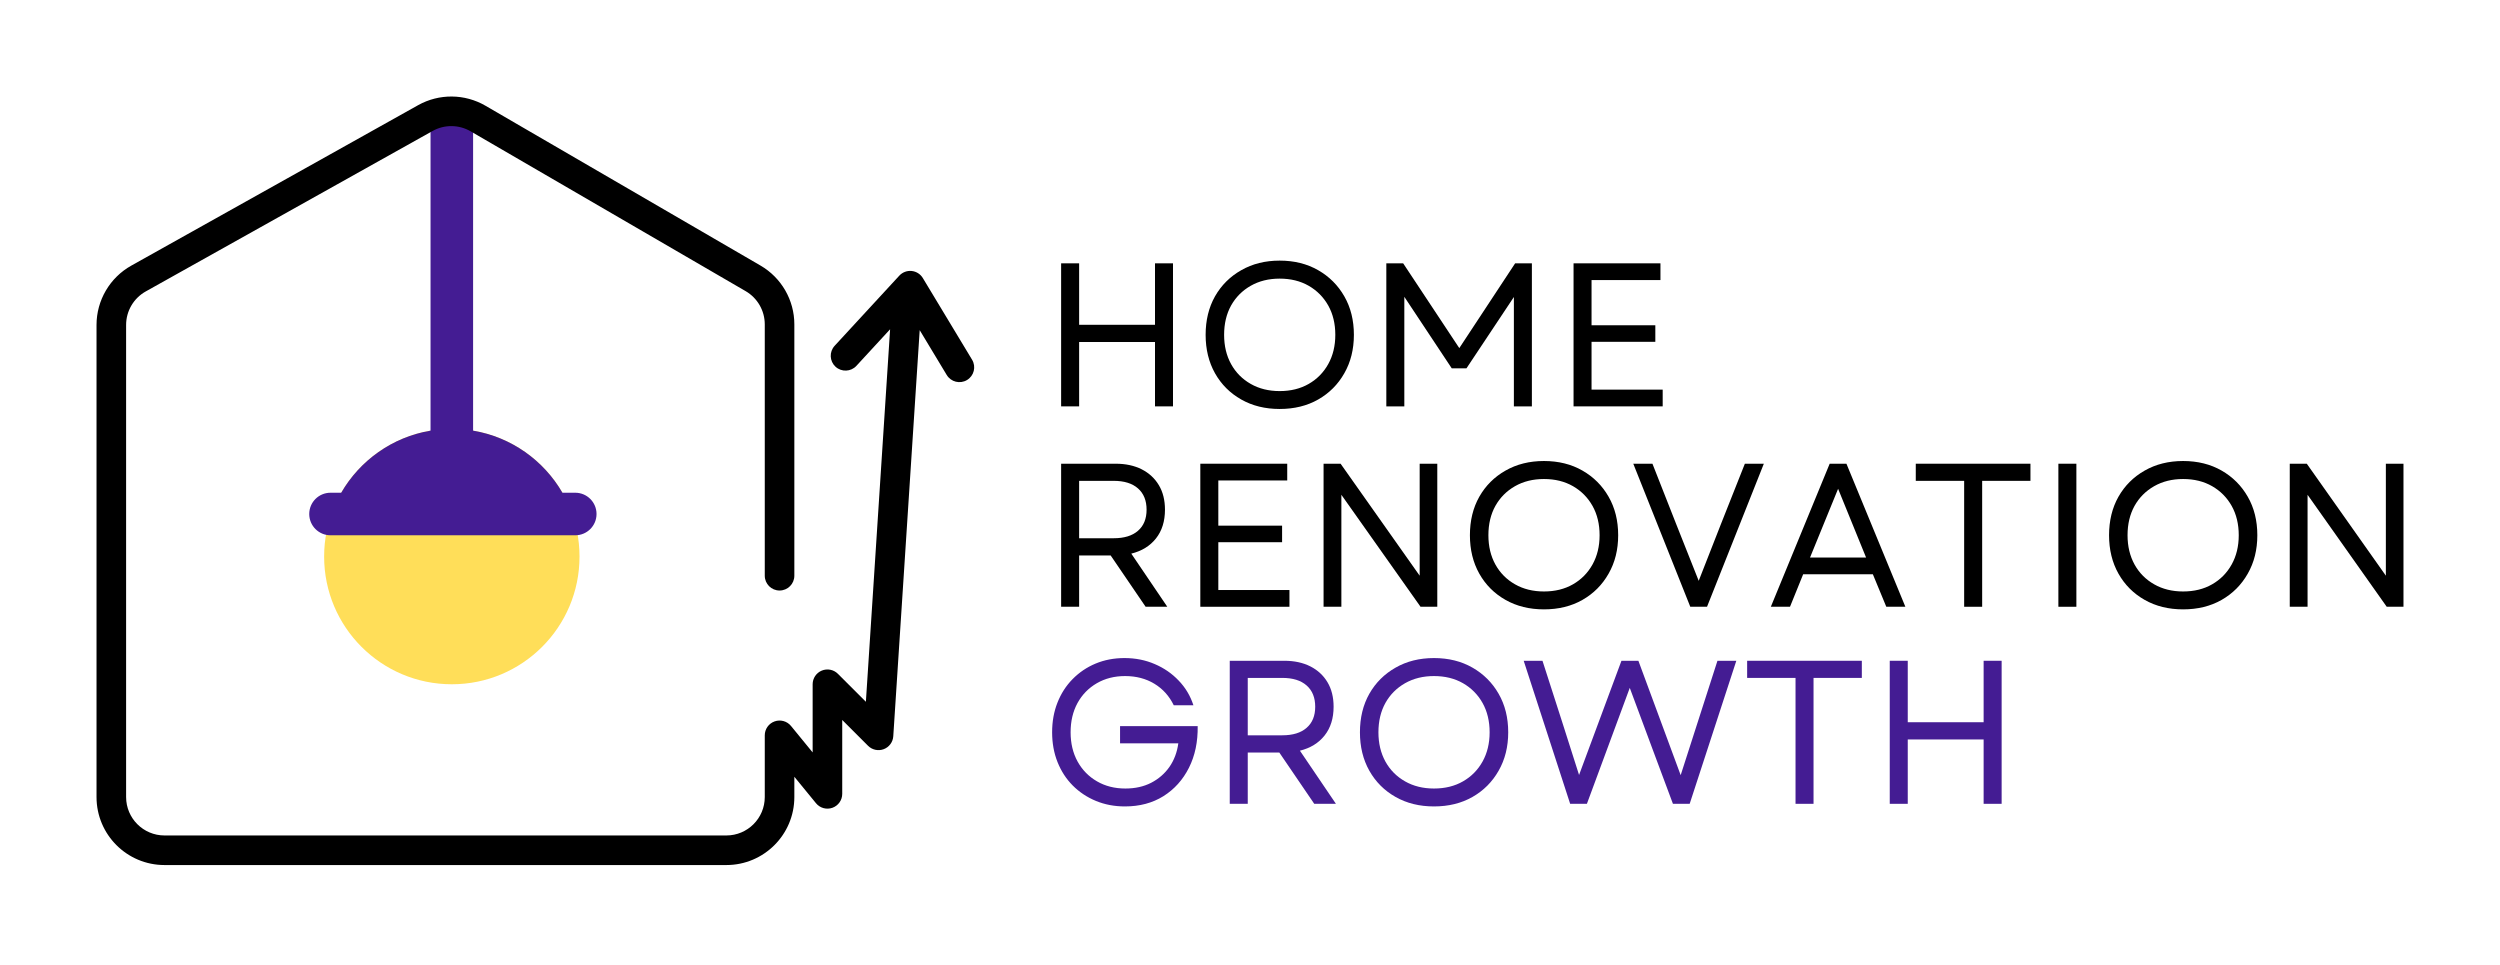 <svg xmlns="http://www.w3.org/2000/svg" width="259" height="100" viewBox="0 0 259 100" fill="none"><circle cx="46.809" cy="57.661" r="13.229" fill="#FFDE59"></circle><path d="M49.013 44.615V11.581H44.604V44.615C40.647 45.279 37.286 47.699 35.35 51.047H34.241C33.024 51.047 32.037 52.034 32.037 53.251C32.037 54.469 33.024 55.456 34.241 55.456H59.596C60.814 55.456 61.801 54.469 61.801 53.251C61.801 52.034 60.814 51.047 59.596 51.047H58.267C56.331 47.699 52.97 45.279 49.013 44.615Z" fill="#441C93"></path><path d="M50.296 10.954C48.143 9.703 45.49 9.681 43.317 10.896L13.605 27.517C11.379 28.762 10 31.114 10 33.664V82.575C10 86.465 13.154 89.619 17.044 89.619H75.25C79.14 89.619 82.294 86.465 82.294 82.575V80.474L84.537 83.214C84.947 83.716 85.628 83.905 86.238 83.687C86.848 83.469 87.255 82.892 87.255 82.244V74.589L89.93 77.264C90.356 77.69 90.991 77.827 91.554 77.615C92.117 77.403 92.504 76.881 92.543 76.28L95.281 34.203L98.081 38.848C98.518 39.573 99.46 39.806 100.185 39.369C100.91 38.932 101.143 37.99 100.706 37.265L95.606 28.807C95.357 28.394 94.928 28.122 94.448 28.073C93.969 28.025 93.494 28.205 93.167 28.559L86.47 35.824C85.896 36.447 85.936 37.416 86.558 37.99C87.18 38.563 88.15 38.524 88.723 37.902L92.215 34.113L89.705 72.704L86.806 69.806C86.368 69.368 85.709 69.237 85.136 69.474C84.564 69.711 84.19 70.27 84.19 70.889V77.951L81.948 75.21C81.538 74.709 80.857 74.52 80.247 74.738C79.637 74.955 79.23 75.533 79.23 76.181V82.575C79.23 84.772 77.448 86.554 75.25 86.554H17.044C14.847 86.554 13.065 84.772 13.065 82.575V33.664C13.065 32.223 13.844 30.895 15.102 30.191L44.814 13.571C46.041 12.885 47.54 12.897 48.756 13.604L77.25 30.163C78.475 30.876 79.23 32.186 79.23 33.604V59.645C79.23 60.492 79.915 61.178 80.762 61.178C81.608 61.178 82.294 60.492 82.294 59.645V33.604C82.294 31.094 80.959 28.774 78.79 27.513L50.296 10.954Z" fill="black"></path><path d="M109.933 62.861V48.041H115.587C116.623 48.041 117.523 48.237 118.285 48.623C119.047 49.012 119.638 49.56 120.059 50.267C120.48 50.969 120.691 51.816 120.691 52.804C120.691 54.002 120.38 54.995 119.758 55.782C119.137 56.564 118.285 57.09 117.202 57.356L120.932 62.861H118.686L115.066 57.547H111.798V62.861H109.933ZM111.798 55.762H115.377C116.465 55.762 117.304 55.506 117.894 54.99C118.488 54.476 118.786 53.746 118.786 52.804C118.786 51.856 118.488 51.12 117.894 50.598C117.304 50.077 116.465 49.816 115.377 49.816H111.798V55.762Z" fill="black"></path><path d="M124.353 62.861V48.041H133.357V49.776H126.218V54.458H132.825V56.173H126.218V61.126H133.587V62.861H124.353Z" fill="black"></path><path d="M137.122 62.861V48.041H138.886L147.078 59.642V48.041H148.903V62.861H147.168L138.966 51.26V62.861H137.122Z" fill="black"></path><path d="M159.953 63.131C158.454 63.131 157.128 62.805 155.972 62.149C154.814 61.494 153.909 60.59 153.255 59.431C152.606 58.276 152.283 56.95 152.283 55.451C152.283 53.942 152.606 52.611 153.255 51.461C153.909 50.312 154.814 49.41 155.972 48.753C157.128 48.092 158.454 47.761 159.953 47.761C161.462 47.761 162.793 48.092 163.943 48.753C165.091 49.41 165.994 50.312 166.65 51.461C167.312 52.611 167.643 53.942 167.643 55.451C167.643 56.95 167.312 58.276 166.65 59.431C165.994 60.59 165.091 61.494 163.943 62.149C162.793 62.805 161.462 63.131 159.953 63.131ZM154.198 55.451C154.198 56.594 154.438 57.604 154.92 58.479C155.406 59.356 156.085 60.041 156.955 60.534C157.822 61.031 158.822 61.276 159.953 61.276C161.096 61.276 162.099 61.031 162.961 60.534C163.823 60.041 164.497 59.356 164.986 58.479C165.472 57.604 165.718 56.594 165.718 55.451C165.718 54.295 165.472 53.283 164.986 52.413C164.497 51.546 163.823 50.864 162.961 50.368C162.099 49.874 161.096 49.626 159.953 49.626C158.822 49.626 157.822 49.874 156.955 50.368C156.085 50.864 155.406 51.546 154.92 52.413C154.438 53.283 154.198 54.295 154.198 55.451Z" fill="black"></path><path d="M175.114 62.861L169.208 48.041H171.193L173.65 54.288L175.986 60.173L178.292 54.288L180.768 48.041H182.734L176.848 62.861H175.114Z" fill="black"></path><path d="M183.459 62.861L189.555 48.041H191.29L197.396 62.861H195.42L194.027 59.492H186.808L185.444 62.861H183.459ZM187.52 57.757H193.325L190.427 50.638L187.52 57.757Z" fill="black"></path><path d="M203.487 62.861V49.816H198.474V48.041H210.355V49.816H205.352V62.861H203.487Z" fill="black"></path><path d="M213.248 62.861V48.041H215.113V62.861H213.248Z" fill="black"></path><path d="M226.169 63.131C224.67 63.131 223.344 62.805 222.189 62.149C221.031 61.494 220.126 60.59 219.472 59.431C218.822 58.276 218.499 56.95 218.499 55.451C218.499 53.942 218.822 52.611 219.472 51.461C220.126 50.312 221.031 49.41 222.189 48.753C223.344 48.092 224.67 47.761 226.169 47.761C227.678 47.761 229.009 48.092 230.16 48.753C231.308 49.41 232.21 50.312 232.867 51.461C233.529 52.611 233.859 53.942 233.859 55.451C233.859 56.95 233.529 58.276 232.867 59.431C232.21 60.59 231.308 61.494 230.16 62.149C229.009 62.805 227.678 63.131 226.169 63.131ZM220.414 55.451C220.414 56.594 220.655 57.604 221.136 58.479C221.622 59.356 222.302 60.041 223.171 60.534C224.039 61.031 225.039 61.276 226.169 61.276C227.312 61.276 228.315 61.031 229.177 60.534C230.039 60.041 230.714 59.356 231.202 58.479C231.689 57.604 231.934 56.594 231.934 55.451C231.934 54.295 231.689 53.283 231.202 52.413C230.714 51.546 230.039 50.864 229.177 50.368C228.315 49.874 227.312 49.626 226.169 49.626C225.039 49.626 224.039 49.874 223.171 50.368C222.302 50.864 221.622 51.546 221.136 52.413C220.655 53.283 220.414 54.295 220.414 55.451Z" fill="black"></path><path d="M237.219 62.861V48.041H238.983L247.175 59.642V48.041H249V62.861H247.265L239.064 51.26V62.861H237.219Z" fill="black"></path><path d="M116.54 83.546C115.457 83.546 114.454 83.355 113.532 82.974C112.614 82.593 111.817 82.062 111.136 81.38C110.459 80.698 109.935 79.891 109.561 78.954C109.185 78.011 109 76.984 109 75.866C109 74.75 109.183 73.728 109.551 72.798C109.917 71.863 110.439 71.05 111.116 70.361C111.797 69.667 112.592 69.128 113.502 68.747C114.417 68.366 115.417 68.175 116.5 68.175C117.628 68.175 118.67 68.383 119.628 68.797C120.59 69.206 121.418 69.777 122.114 70.512C122.816 71.241 123.323 72.093 123.638 73.068H121.603C121.134 72.106 120.463 71.361 119.588 70.832C118.718 70.306 117.708 70.04 116.56 70.04C115.462 70.04 114.487 70.288 113.632 70.782C112.775 71.279 112.108 71.963 111.627 72.838C111.151 73.715 110.915 74.723 110.915 75.866C110.915 77.009 111.156 78.019 111.637 78.894C112.123 79.771 112.795 80.455 113.652 80.949C114.507 81.445 115.487 81.691 116.59 81.691C117.593 81.691 118.48 81.495 119.257 81.099C120.031 80.698 120.663 80.152 121.152 79.455C121.638 78.753 121.947 77.939 122.074 77.009H116.038V75.224H124.08C124.105 76.848 123.804 78.287 123.177 79.535C122.548 80.786 121.666 81.769 120.53 82.483C119.392 83.192 118.064 83.546 116.54 83.546Z" fill="#441C93"></path><path d="M127.402 83.275V68.456H133.057C134.092 68.456 134.992 68.652 135.754 69.038C136.516 69.426 137.108 69.975 137.529 70.682C137.95 71.384 138.161 72.231 138.161 73.219C138.161 74.417 137.85 75.409 137.228 76.197C136.607 76.979 135.754 77.505 134.671 77.771L138.401 83.275H136.155L132.536 77.961H129.267V83.275H127.402ZM129.267 76.177H132.847C133.935 76.177 134.774 75.921 135.363 75.404C135.957 74.891 136.256 74.161 136.256 73.219C136.256 72.271 135.957 71.534 135.363 71.013C134.774 70.492 133.935 70.231 132.847 70.231H129.267V76.177Z" fill="#441C93"></path><path d="M148.56 83.546C147.061 83.546 145.735 83.22 144.58 82.563C143.422 81.909 142.517 81.004 141.863 79.846C141.213 78.691 140.89 77.365 140.89 75.866C140.89 74.357 141.213 73.026 141.863 71.875C142.517 70.727 143.422 69.825 144.58 69.168C145.735 68.506 147.061 68.175 148.56 68.175C150.069 68.175 151.4 68.506 152.551 69.168C153.699 69.825 154.601 70.727 155.258 71.875C155.92 73.026 156.251 74.357 156.251 75.866C156.251 77.365 155.92 78.691 155.258 79.846C154.601 81.004 153.699 81.909 152.551 82.563C151.4 83.22 150.069 83.546 148.56 83.546ZM142.805 75.866C142.805 77.009 143.046 78.019 143.527 78.894C144.013 79.771 144.693 80.455 145.562 80.949C146.43 81.445 147.43 81.691 148.56 81.691C149.703 81.691 150.706 81.445 151.568 80.949C152.43 80.455 153.105 79.771 153.594 78.894C154.08 78.019 154.325 77.009 154.325 75.866C154.325 74.71 154.08 73.697 153.594 72.828C153.105 71.96 152.43 71.279 151.568 70.782C150.706 70.288 149.703 70.04 148.56 70.04C147.43 70.04 146.43 70.288 145.562 70.782C144.693 71.279 144.013 71.96 143.527 72.828C143.046 73.697 142.805 74.71 142.805 75.866Z" fill="#441C93"></path><path d="M162.668 83.275L157.855 68.456H159.801L161.856 74.843L163.591 80.287L167.982 68.456H169.737L174.118 80.307L177.928 68.456H179.883L175.051 83.275H173.316L171.301 77.871L168.844 71.264L164.403 83.275H162.668Z" fill="#441C93"></path><path d="M186.017 83.275V70.231H181.004V68.456H192.885V70.231H187.882V83.275H186.017Z" fill="#441C93"></path><path d="M205.504 83.275V76.608H197.643V83.275H195.778V68.456H197.643V74.823H205.504V68.456H207.369V83.275H205.504Z" fill="#441C93"></path><path d="M119.658 42.1V35.432H111.798V42.1H109.933V27.281H111.798V33.648H119.658V27.281H121.523V42.1H119.658Z" fill="black"></path><path d="M132.573 42.37C131.074 42.37 129.748 42.044 128.593 41.388C127.434 40.734 126.53 39.829 125.875 38.671C125.226 37.515 124.903 36.189 124.903 34.69C124.903 33.181 125.226 31.85 125.875 30.7C126.53 29.552 127.434 28.649 128.593 27.993C129.748 27.331 131.074 27 132.573 27C134.082 27 135.413 27.331 136.563 27.993C137.711 28.649 138.614 29.552 139.271 30.7C139.932 31.85 140.263 33.181 140.263 34.69C140.263 36.189 139.932 37.515 139.271 38.671C138.614 39.829 137.711 40.734 136.563 41.388C135.413 42.044 134.082 42.37 132.573 42.37ZM126.818 34.69C126.818 35.833 127.058 36.843 127.54 37.718C128.026 38.596 128.705 39.28 129.575 39.774C130.442 40.27 131.443 40.516 132.573 40.516C133.716 40.516 134.719 40.27 135.581 39.774C136.443 39.28 137.117 38.596 137.606 37.718C138.093 36.843 138.338 35.833 138.338 34.69C138.338 33.535 138.093 32.522 137.606 31.652C137.117 30.785 136.443 30.103 135.581 29.607C134.719 29.113 133.716 28.865 132.573 28.865C131.443 28.865 130.442 29.113 129.575 29.607C128.705 30.103 128.026 30.785 127.54 31.652C127.058 32.522 126.818 33.535 126.818 34.69Z" fill="black"></path><path d="M143.623 42.1V27.281H145.368L151.183 36.064L156.968 27.281H158.703V42.1H156.838V30.77L151.925 38.159H150.401L145.488 30.75V42.1H143.623Z" fill="black"></path><path d="M163.02 42.1V27.281H172.023V29.015H164.884V33.698H171.492V35.412H164.884V40.365H172.254V42.1H163.02Z" fill="black"></path></svg>